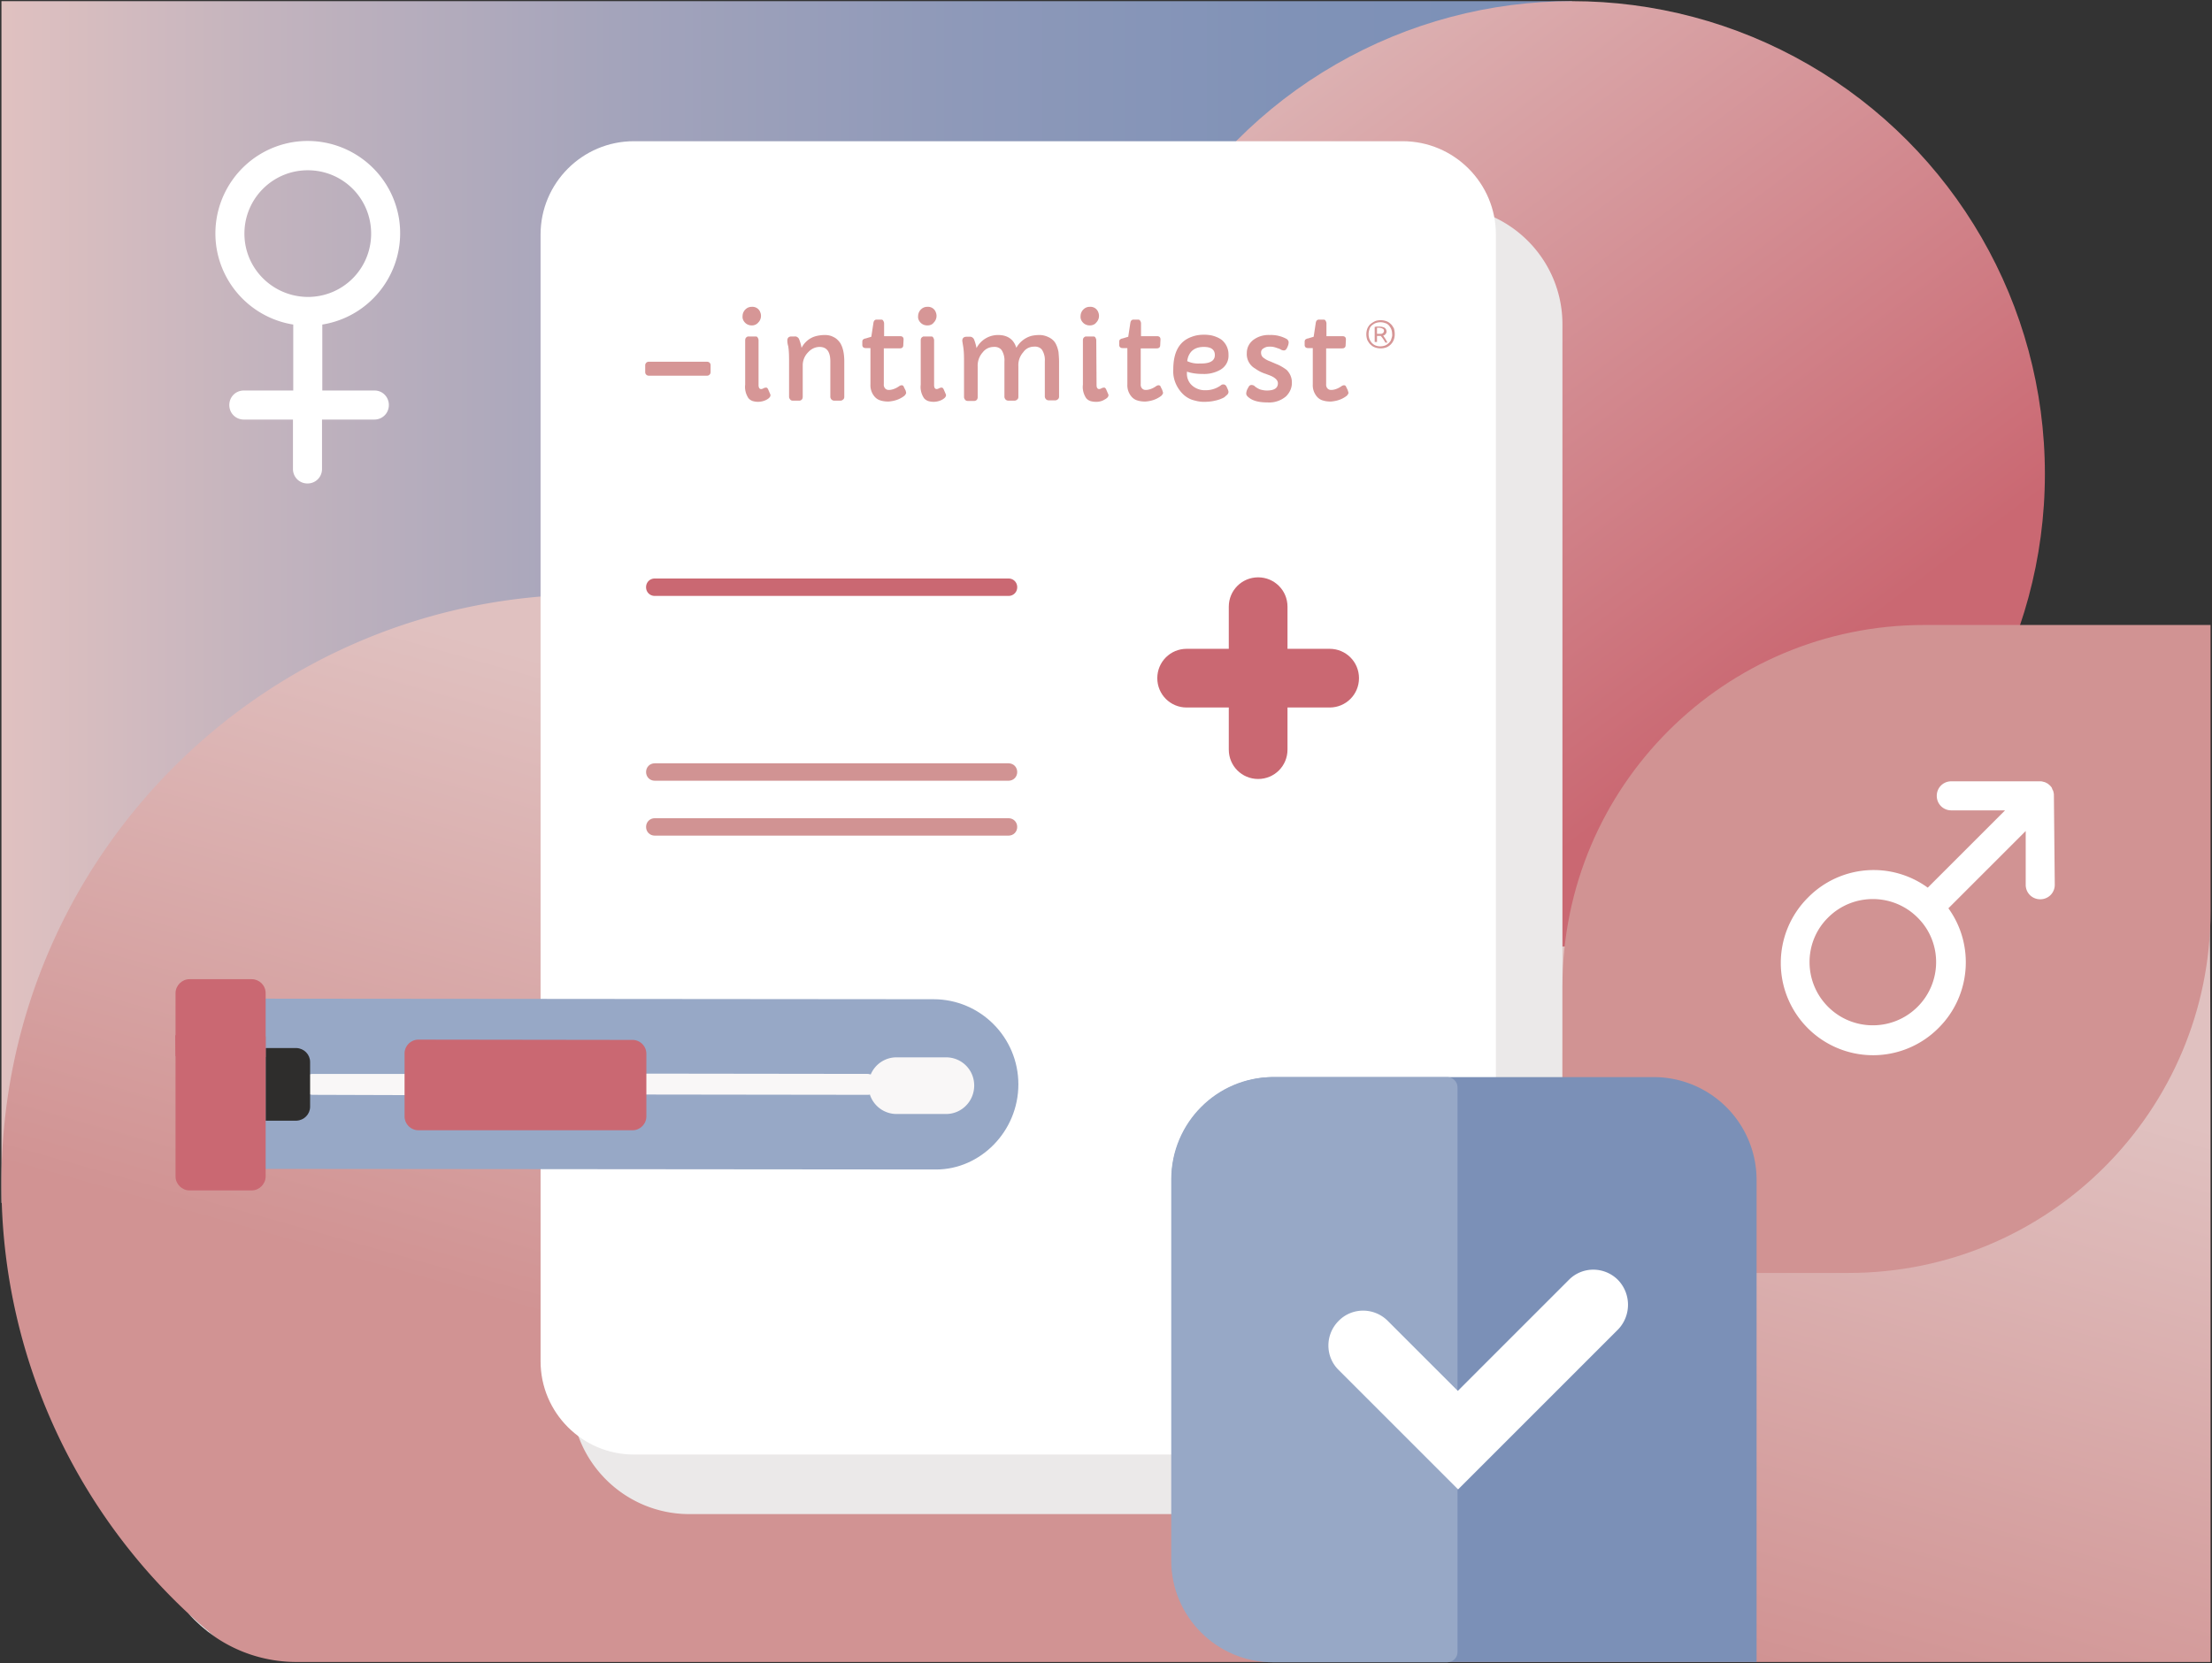 <svg xmlns="http://www.w3.org/2000/svg" viewBox="0 0 761.1 572.4" xml:space="preserve"><rect x="0" y="0" width="761.1" height="572.4" fill="#333333" stroke="none"/><linearGradient id="a" gradientUnits="userSpaceOnUse" x1=".5" y1="193.2" x2="540.9" y2="193.2" gradientTransform="translate(0 14)"><stop offset="0" style="stop-color:#e0c1c0"/><stop offset=".16" style="stop-color:#c4b4be"/><stop offset=".39" style="stop-color:#a4a4bb"/><stop offset=".61" style="stop-color:#8e99b9"/><stop offset=".82" style="stop-color:#8092b7"/><stop offset="1" style="stop-color:#7b90b7"/></linearGradient><path fill="url(#a)" d="M.5.4h540.4V414H.5z"/><linearGradient id="b" gradientUnits="userSpaceOnUse" x1="492.14" y1="65.88" x2="350.82" y2="566.87" gradientTransform="translate(0 14)"><stop offset=".43" style="stop-color:#e0c1c0"/><stop offset=".85" style="stop-color:#d19393"/></linearGradient><path fill="url(#b)" d="M760.6 376.8V572H102.1c-10.1 0-19.9-3-28.2-8.7A202.09 202.09 0 0 1 .5 407.2c0-111.9 90.7-202.6 202.6-202.6 52.7-.1 103.3 20.4 141.1 57.2 41.5-64.8 113.3-104 190.3-104 74.1 0 86.3 20.4 127.5 57.2 26.9 24 96.9 50.5 98.4 98.5l.2 63.3z"/><path fill="#FFF" d="M73.9 563.3c-3.1-2.6-6.2-5.3-9.2-8.1 2.8 3.1 5.9 5.8 9.2 8.1z"/><linearGradient id="c" gradientUnits="userSpaceOnUse" x1="407.3" y1="-29.2" x2="602.44" y2="231.22" gradientTransform="translate(0 14)"><stop offset="0" style="stop-color:#e0c1c0"/><stop offset="1" style="stop-color:#ca6872"/></linearGradient><circle fill="url(#c)" cx="540.9" cy="163.1" r="162.7"/><path fill="#EBE9E9" d="M237.2 71H497c22.4 0 40.6 18.2 40.6 40.6v368.9c0 22.4-18.2 40.6-40.6 40.6H237.2c-22.4 0-40.6-18.2-40.6-40.6V111.6A40.5 40.5 0 0 1 237.2 71z"/><path fill="#FFF" d="M218.1 48.6h264.5c17.7 0 32.1 14.4 32.1 32.1v387.8c0 17.7-14.4 32.1-32.1 32.1H218.1c-17.7 0-32.1-14.4-32.1-32.1V80.7c0-17.7 14.4-32.1 32.1-32.1z"/><path fill="#97A8C6" d="M350.4 373.2c0 16.2-13.1 29.3-28.3 29.3l-230.9-.2.1-58.6 229.9.2c16.1 0 29.2 13.1 29.2 29.3z"/><path fill="#F9F7F7" d="M141.9 370.7c1.4 1.4 1.4 3.7 0 5.1-.7.7-1.6 1-2.5 1.1l-31.7-.1c-2 0-3.6-1.6-3.6-3.6s1.6-3.6 3.6-3.6h31.7c.9 0 1.8.4 2.5 1.1zM325.5 363.9h-17a9.6 9.6 0 0 0-8.9 5.9c-.4-.1-.7-.2-1.1-.2l-76.3-.1c-2 0-3.6 1.6-3.6 3.6s1.6 3.6 3.6 3.6l76.3.1c.3 0 .5 0 .8-.1 1.3 4 5 6.7 9.2 6.7h17c5.4 0 9.7-4.4 9.7-9.8s-4.3-9.7-9.7-9.7z"/><path fill="#2E2D2C" d="M106.7 365.5v15.4c0 2.6-2.1 4.7-4.7 4.8H91.4v-25H102c2.6.1 4.7 2.2 4.7 4.8z"/><path fill="#CA6872" d="M91.4 341.8v63.1c0 2.6-2.2 4.8-4.8 4.8H65.2c-2.6 0-4.8-2.2-4.8-4.8v-63.1c0-2.6 2.2-4.8 4.8-4.8h21.4c2.6 0 4.8 2.1 4.8 4.8z"/><path fill="#CA6872" d="m91.4 363.8-31-.3-.1-7.2 31.1.4zM222.4 362.6v21.6c0 2.7-2.2 4.8-4.8 4.8H144a4.8 4.8 0 0 1-4.8-4.8v-21.6c0-2.7 2.2-4.8 4.8-4.8l73.5.1a4.8 4.8 0 0 1 4.9 4.7zM347 205.1H225.3c-1.7 0-3-1.3-3-3s1.3-3 3-3H347c1.7 0 3 1.3 3 3s-1.3 3-3 3z"/><path fill="#D19393" d="M347 268.7H225.3c-1.7 0-3-1.3-3-3s1.3-3 3-3H347c1.7 0 3 1.3 3 3s-1.3 3-3 3zM347 287.6H225.3c-1.7 0-3-1.3-3-3s1.3-3 3-3H347c1.7 0 3 1.3 3 3s-1.3 3-3 3zM662.1 215.1h98.5v98.5c0 68.7-55.7 124.5-124.5 124.5h-98.5v-98.5c0-68.8 55.7-124.5 124.5-124.5z"/><path fill="#7B90B7" d="M438.5 370.7H569a35.4 35.4 0 0 1 35.4 35.4V572H438.5a35.4 35.4 0 0 1-35.4-35.4V406.1a35.4 35.4 0 0 1 35.4-35.4z"/><path fill="#97A8C6" d="M438 370.7h60c1.9 0 3.5 1.6 3.5 3.5v194.4c0 1.9-1.6 3.5-3.5 3.5h-60c-19.3 0-35-15.7-35-35V405.7c.1-19.3 15.7-35 35-35z"/><path fill-rule="evenodd" clip-rule="evenodd" fill="#FFF" d="M556.7 440.5c-4.7-4.7-12.3-4.7-16.9 0l-38.2 38.2-24.1-24.1c-4.7-4.7-12.3-4.7-16.9 0-4.7 4.7-4.7 12.3 0 16.9l41.1 41.1 16.9-16.9 38.2-38.2a12.3 12.3 0 0 0-.1-17z"/><path fill="#FFF" d="M128.9 134.4h-18v-22.7c17.3-2.8 29.1-19 26.4-36.4-2.8-17.3-19-29.1-36.4-26.4-17.3 2.8-29.1 19-26.4 36.4a31.84 31.84 0 0 0 26.4 26.4v22.7h-17c-2.8 0-5 2.2-5 5s2.2 5 5 5h16.9v17c0 2.8 2.2 5 5 5s5-2.2 5-5v-17h18c2.8 0 5-2.2 5-5s-2.2-5-4.9-5zm-44.8-54c0-12 9.7-21.8 21.8-21.8s21.8 9.7 21.8 21.8-9.7 21.8-21.8 21.8c-12.1-.1-21.8-9.8-21.8-21.8zM706.7 273.8c0-.3 0-.6-.1-1 0-.1-.1-.3-.1-.4 0-.2-.1-.3-.2-.5s-.2-.3-.2-.5c-.1-.1-.1-.3-.2-.4-.2-.3-.4-.5-.6-.7-.2-.2-.5-.4-.7-.6-.1-.1-.3-.1-.4-.2a3 3 0 0 0-1-.4c-.1 0-.3-.1-.4-.1-.3-.1-.6-.1-.9-.1h-30.5c-2.8 0-5 2.2-5 5s2.2 5 5 5h18.5l-26.6 26.6a31.65 31.65 0 0 0-41.1 3.3 31.75 31.75 0 1 0 44.9 44.9c11-11 12.4-28.5 3.3-41.1L697 286v18.5c0 2.8 2.2 5 5 5s5-2.2 5-5l-.3-30.7zm-46.9 72.7c-8.5 8.5-22.3 8.5-30.8 0s-8.5-22.3 0-30.7c8.5-8.5 22.3-8.5 30.8 0 8.5 8.4 8.5 22.2 0 30.7z"/><path fill-rule="evenodd" clip-rule="evenodd" fill="#CA6872" d="M457.5 223.3H443v-14.5c0-5.6-4.5-10.1-10.1-10.1s-10.1 4.5-10.1 10.1v14.5h-14.5c-5.6 0-10.1 4.5-10.1 10.1s4.5 10.1 10.1 10.1h14.5V258c0 5.6 4.5 10.1 10.1 10.1S443 263.6 443 258v-14.5h14.5c5.6 0 10.1-4.5 10.1-10.1s-4.5-10.1-10.1-10.1z"/><g fill="#D69696"><path d="M258.7 112c-.9 0-1.7-.3-2.3-.9-.6-.6-1-1.4-.9-2.3 0-1.7 1.4-3.2 3.1-3.2h.1c1.3-.1 2.5.7 2.9 1.9.5 1.2.2 2.6-.7 3.5-.6.7-1.4 1-2.2 1zm2.3 20.5c0 .9.3 1.4.9 1.4.2 0 .5-.1.7-.2.3-.2.7-.3 1-.3s.5.2.7.6l.6 1.4c.1.2.2.4.2.6 0 .6-.5 1.1-1.4 1.6a6.37 6.37 0 0 1-4.8.4c-.5-.2-1-.5-1.4-1-.9-1.4-1.3-3-1.1-4.6v-15.3c0-.3.1-.7.3-.9.2-.2.5-.4.7-.4h2.6c.3 0 .6.1.7.4.2.3.3.6.3.9v15.4zm9.9-15.3c0-.9.5-1.4 1.4-1.4h1.1c.6-.1 1.2.3 1.5.8.4 1 .7 2 .9 3.1 1.1-2.1 3-3.6 5.3-4.1.9-.2 1.8-.3 2.7-.3 1.1 0 2.1.2 3 .7.9.4 1.6 1.1 2.2 1.9 1 1.5 1.5 3.7 1.5 6.5v12.2c0 .3-.1.7-.4.9-.3.3-.7.4-1 .4h-1.9c-.4 0-.8-.1-1.1-.4-.2-.2-.4-.6-.4-.9v-12.2c0-3.3-1.2-5-3.7-5-1.5 0-2.9.7-3.9 1.8a6.36 6.36 0 0 0-1.9 4.5v10.9c0 .3-.1.7-.3.9-.3.3-.6.4-1 .4h-2c-.4 0-.8-.1-1-.4-.2-.2-.4-.6-.4-.9v-12c0-1.8 0-3.7-.3-5.5-.2-.6-.3-1.3-.3-1.9zm39.9 1.6c0 .7-.4 1.1-1.2 1.1h-5.5v12.3c-.1 1 .5 1.9 1.5 2h.5c1.2-.1 2.3-.6 3.3-1.3.3-.2.5-.3.9-.3.3 0 .6.2.7.6l.5 1c.2.3.2.7.3 1-.1.4-.3.7-.6 1-.5.4-1 .7-1.6 1-1.2.6-2.6.9-3.9 1-.9 0-1.9-.1-2.8-.4-.7-.2-1.3-.6-1.8-1.1a6.02 6.02 0 0 1-1.6-4.4v-12.5h-1.6c-.8 0-1.2-.4-1.2-1.1v-1.1c0-.3.1-.5.2-.7.3-.2.6-.4.9-.4l2-.6.7-4.6c.1-.9.5-1.3 1.1-1.3h1.6c.3 0 .6.1.7.4.2.3.3.6.3.9v4.4h5.5c.8 0 1.2.4 1.2 1.1l-.1 2zm8.3-6.8c-.9 0-1.7-.3-2.3-.9-.6-.6-1-1.4-.9-2.3 0-1.7 1.4-3.2 3.1-3.2h.1c1.3-.1 2.5.7 2.9 1.9.5 1.2.2 2.6-.7 3.5-.5.7-1.3 1-2.2 1zm2.3 20.5c0 .9.3 1.4.9 1.4.2 0 .5-.1.7-.2.3-.2.7-.3 1-.3s.5.2.7.6l.6 1.4c.1.2.2.4.2.6 0 .6-.5 1.1-1.4 1.6a6.37 6.37 0 0 1-4.8.4c-.5-.2-1-.5-1.4-1-.9-1.4-1.3-3-1.1-4.6v-15.3c0-.3.1-.7.3-.9.2-.2.5-.4.7-.4h2.6c.3 0 .6.1.7.4.2.3.3.6.3.9v15.4zm22-17.2c3.3 0 5.4 1.5 6.3 4.4 1.1-2 3-3.5 5.2-4.1.9-.2 1.8-.3 2.8-.3 1.1 0 2.2.3 3.2.8s1.8 1.2 2.3 2.1.8 1.9 1 2.9c.1 1.1.2 2.3.2 3.4v12c0 .3-.1.7-.4.9-.3.3-.7.4-1 .4h-2c-.4 0-.8-.1-1.1-.4-.2-.2-.4-.6-.4-.9v-12.2c.1-1.3-.2-2.6-.9-3.8-.6-.9-1.7-1.3-2.8-1.2-1.5 0-2.9.7-3.7 1.9a6.7 6.7 0 0 0-1.7 4.9v10.5c0 .3-.1.7-.4.9-.3.3-.7.4-1 .4h-1.9c-.4 0-.8-.1-1.1-.4-.2-.2-.4-.6-.4-.9v-12.2c.1-1.3-.2-2.6-.9-3.8-.6-.9-1.7-1.3-2.8-1.2-1.5 0-2.9.7-3.8 1.9a6.85 6.85 0 0 0-1.7 4.9v10.5c0 .3-.1.7-.3.9-.3.3-.6.4-1 .4h-2c-.4 0-.8-.1-1-.4-.2-.2-.4-.6-.4-.9v-12c0-1.8 0-3.7-.3-5.5-.1-.6-.2-1.2-.3-1.9 0-.9.5-1.4 1.4-1.4h1.1c.6-.1 1.2.3 1.5.8.4 1 .7 2 .9 3.1a8.31 8.31 0 0 1 7.4-4.5zM375 112c-.9 0-1.7-.3-2.3-.9-.6-.6-1-1.4-.9-2.3 0-1.7 1.4-3.2 3.1-3.2h.1c1.3-.1 2.5.7 2.9 1.9.5 1.2.2 2.6-.7 3.5-.5.7-1.4 1-2.2 1zm2.3 20.5c0 .9.3 1.4.9 1.4.2 0 .5-.1.7-.2.3-.2.7-.3 1-.3s.5.2.7.6l.6 1.4c.1.2.2.4.2.6 0 .6-.5 1.1-1.5 1.6-.8.5-1.8.7-2.7.7-.7 0-1.5-.1-2.1-.3-.5-.2-1-.5-1.4-1-.9-1.4-1.3-3-1.1-4.6v-15.3c0-.3.1-.7.3-.9.2-.2.5-.4.7-.4h2.6c.3 0 .6.1.7.4.2.3.3.6.3.9l.1 15.4zm21.9-13.7c0 .7-.4 1.1-1.2 1.1h-5.5v12.3c-.1 1 .5 1.9 1.5 2h.5c1.2-.1 2.3-.6 3.3-1.3.3-.2.5-.3.9-.3.3 0 .6.2.7.6l.5 1 .3 1c-.1.4-.3.7-.6 1-.5.4-1 .7-1.6 1-1.2.6-2.6.9-3.9 1-.9 0-1.9-.1-2.8-.4-.7-.2-1.3-.6-1.8-1.1a6.02 6.02 0 0 1-1.6-4.4v-12.5h-1.6c-.8 0-1.2-.4-1.2-1.1v-1.1c0-.3.1-.5.2-.7.3-.2.6-.4.9-.4l2-.6.7-4.6c.1-.9.5-1.3 1.1-1.3h1.6c.3 0 .6.1.7.4.2.3.3.6.3.9v4.4h5.5c.8 0 1.2.4 1.2 1.1l-.1 2zm9.2 9.1v.4c-.1 1.6.5 3.2 1.7 4.3 1.3 1.2 3.1 1.8 4.8 1.7 1.9 0 3.7-.6 5.2-1.7.2-.2.5-.3.8-.3.5 0 .9.3 1.1.7l.5 1.1c.1.3.2.6.2.8 0 .3-.2.7-.4.9-.3.3-.7.6-1 .9-.5.3-1 .5-1.5.7-.6.2-1.2.4-1.8.5-1.2.3-2.5.4-3.8.4-1.4 0-2.7-.3-4-.7a8.7 8.7 0 0 1-3.4-2.2c-2.1-2.2-3.3-5.2-3.1-8.2 0-6.1 2.1-9.8 6.4-11.3 1.3-.5 2.7-.7 4.1-.7 1.2 0 2.4.1 3.6.5.9.3 1.8.7 2.6 1.3a6.5 6.5 0 0 1 2.3 5.2c.1 2-.9 3.9-2.7 5-1.9 1.1-4 1.6-6.2 1.5-1.8 0-3.7-.2-5.4-.8zm9.6-5.7c0-1.9-1.3-2.8-3.8-2.8-2.4 0-4.1.9-5 2.6-.4.7-.6 1.5-.7 2.3 1.3.6 2.8.9 4.3.8 3.5.1 5.2-.9 5.2-2.9zm17.9 12.2c2.5 0 3.8-.8 3.8-2.5 0-.9-.7-1.7-2.1-2.4-.6-.3-1.3-.5-2-.8-.7-.2-1.4-.5-2-.8-.6-.3-1.2-.7-1.8-1.1a5.69 5.69 0 0 1-2.8-5.3c0-1.9.9-3.6 2.5-4.7s3.5-1.6 5.4-1.5c2-.1 4 .4 5.7 1.3.4.2.7.6.8 1.1 0 .7-.2 1.3-.5 1.9-.3.7-.7 1-1.1 1s-.8-.1-1.1-.3c-.3-.2-.6-.3-.9-.4l-.9-.3c-.6-.2-1.2-.3-1.8-.3-.5 0-.9 0-1.3.1-.3.1-.6.2-.9.4-.6.3-1 .8-1 1.5 0 .5.1 1 .4 1.4s.7.6 1.1.9c.5.3 1.1.6 1.7.8l2.1.9c1.3.5 2.4 1.2 3.5 2 1.1 1.1 1.8 2.6 1.8 4.2.1 1.9-.7 3.6-2 4.9a8.87 8.87 0 0 1-6.4 2.1c-2.8 0-4.9-.5-6.3-1.6-.7-.5-1-1-1-1.4s.1-.8.2-1.1.3-.7.6-1.2c.2-.4.5-.7 1-.7s1 .2 1.3.6c.6.4 1.2.8 1.9 1 .4.1 1.2.3 2.1.3zm27.1-15.6c0 .7-.4 1.1-1.2 1.1h-5.5v12.3c-.1 1 .5 1.9 1.5 2h.5c1.2-.1 2.3-.6 3.3-1.3.3-.2.5-.3.9-.3.3 0 .6.2.7.6l.5 1 .3 1c-.1.4-.3.7-.6 1-.5.4-1 .7-1.6 1-1.2.6-2.6.9-3.9 1-.9 0-1.9-.1-2.8-.4-.7-.2-1.3-.6-1.8-1.1a6.02 6.02 0 0 1-1.6-4.4v-12.5h-1.6c-.8 0-1.2-.4-1.2-1.1v-1.1c0-.3.1-.5.2-.7.3-.2.6-.4.9-.4l2-.6.7-4.6c.1-.9.5-1.3 1.1-1.3h1.6c.3 0 .6.1.7.4.2.3.3.6.3.9v4.4h5.5c.8 0 1.2.4 1.2 1.1l-.1 2zM479.9 115c0 .7-.1 1.4-.4 2.1-.5 1.2-1.5 2.1-2.6 2.5-1.2.4-2.5.4-3.7 0-.6-.2-1.1-.5-1.6-1-.5-.4-.8-1-1.1-1.5a5.8 5.8 0 0 1 0-4.1c.3-.6.6-1.1 1.1-1.5s1-.7 1.6-1c1.2-.4 2.5-.4 3.7 0 .6.2 1.1.5 1.6 1 .5.4.8 1 1.1 1.5.2.6.3 1.3.3 2zm-.9 0c0-.6-.1-1.2-.3-1.7-.2-.5-.5-.9-.8-1.3-.4-.4-.8-.7-1.3-.8-1-.4-2.2-.4-3.3 0-.5.2-.9.5-1.3.8-.4.4-.7.8-.8 1.3-.4 1.1-.4 2.3 0 3.4.2.5.5.9.8 1.3.4.4.8.7 1.3.9 1 .4 2.2.4 3.3 0 .5-.2.9-.5 1.3-.9s.7-.8.8-1.3c.2-.6.4-1.1.3-1.7zm-2.4 2.7c-.3-.4-.5-.8-.8-1.2-.2-.3-.5-.6-.7-.9h-1.3v2.1h-.8v-5.2c.2 0 .5-.1.7-.1h.8c.7 0 1.3.1 1.9.4.7.5.9 1.5.4 2.1-.2.3-.5.5-.9.6.1.1.2.2.3.4.1.2.3.4.4.6s.3.4.4.7c.1.2.3.5.4.7h-.8v-.2zm-2.8-2.8h1.4c.2 0 .4-.1.5-.2.3-.1.5-.5.5-.8 0-.2 0-.3-.1-.5-.1-.1-.2-.2-.4-.3-.2-.1-.3-.1-.5-.2-.2 0-.4-.1-.6-.1h-.8v2.1zM244.5 125.7v2.4c0 .6-.5 1.2-1.2 1.2h-20.1c-.6 0-1.2-.5-1.2-1.2v-2.4c0-.6.5-1.2 1.2-1.2h20.1c.7 0 1.2.5 1.2 1.2z"/></g></svg>